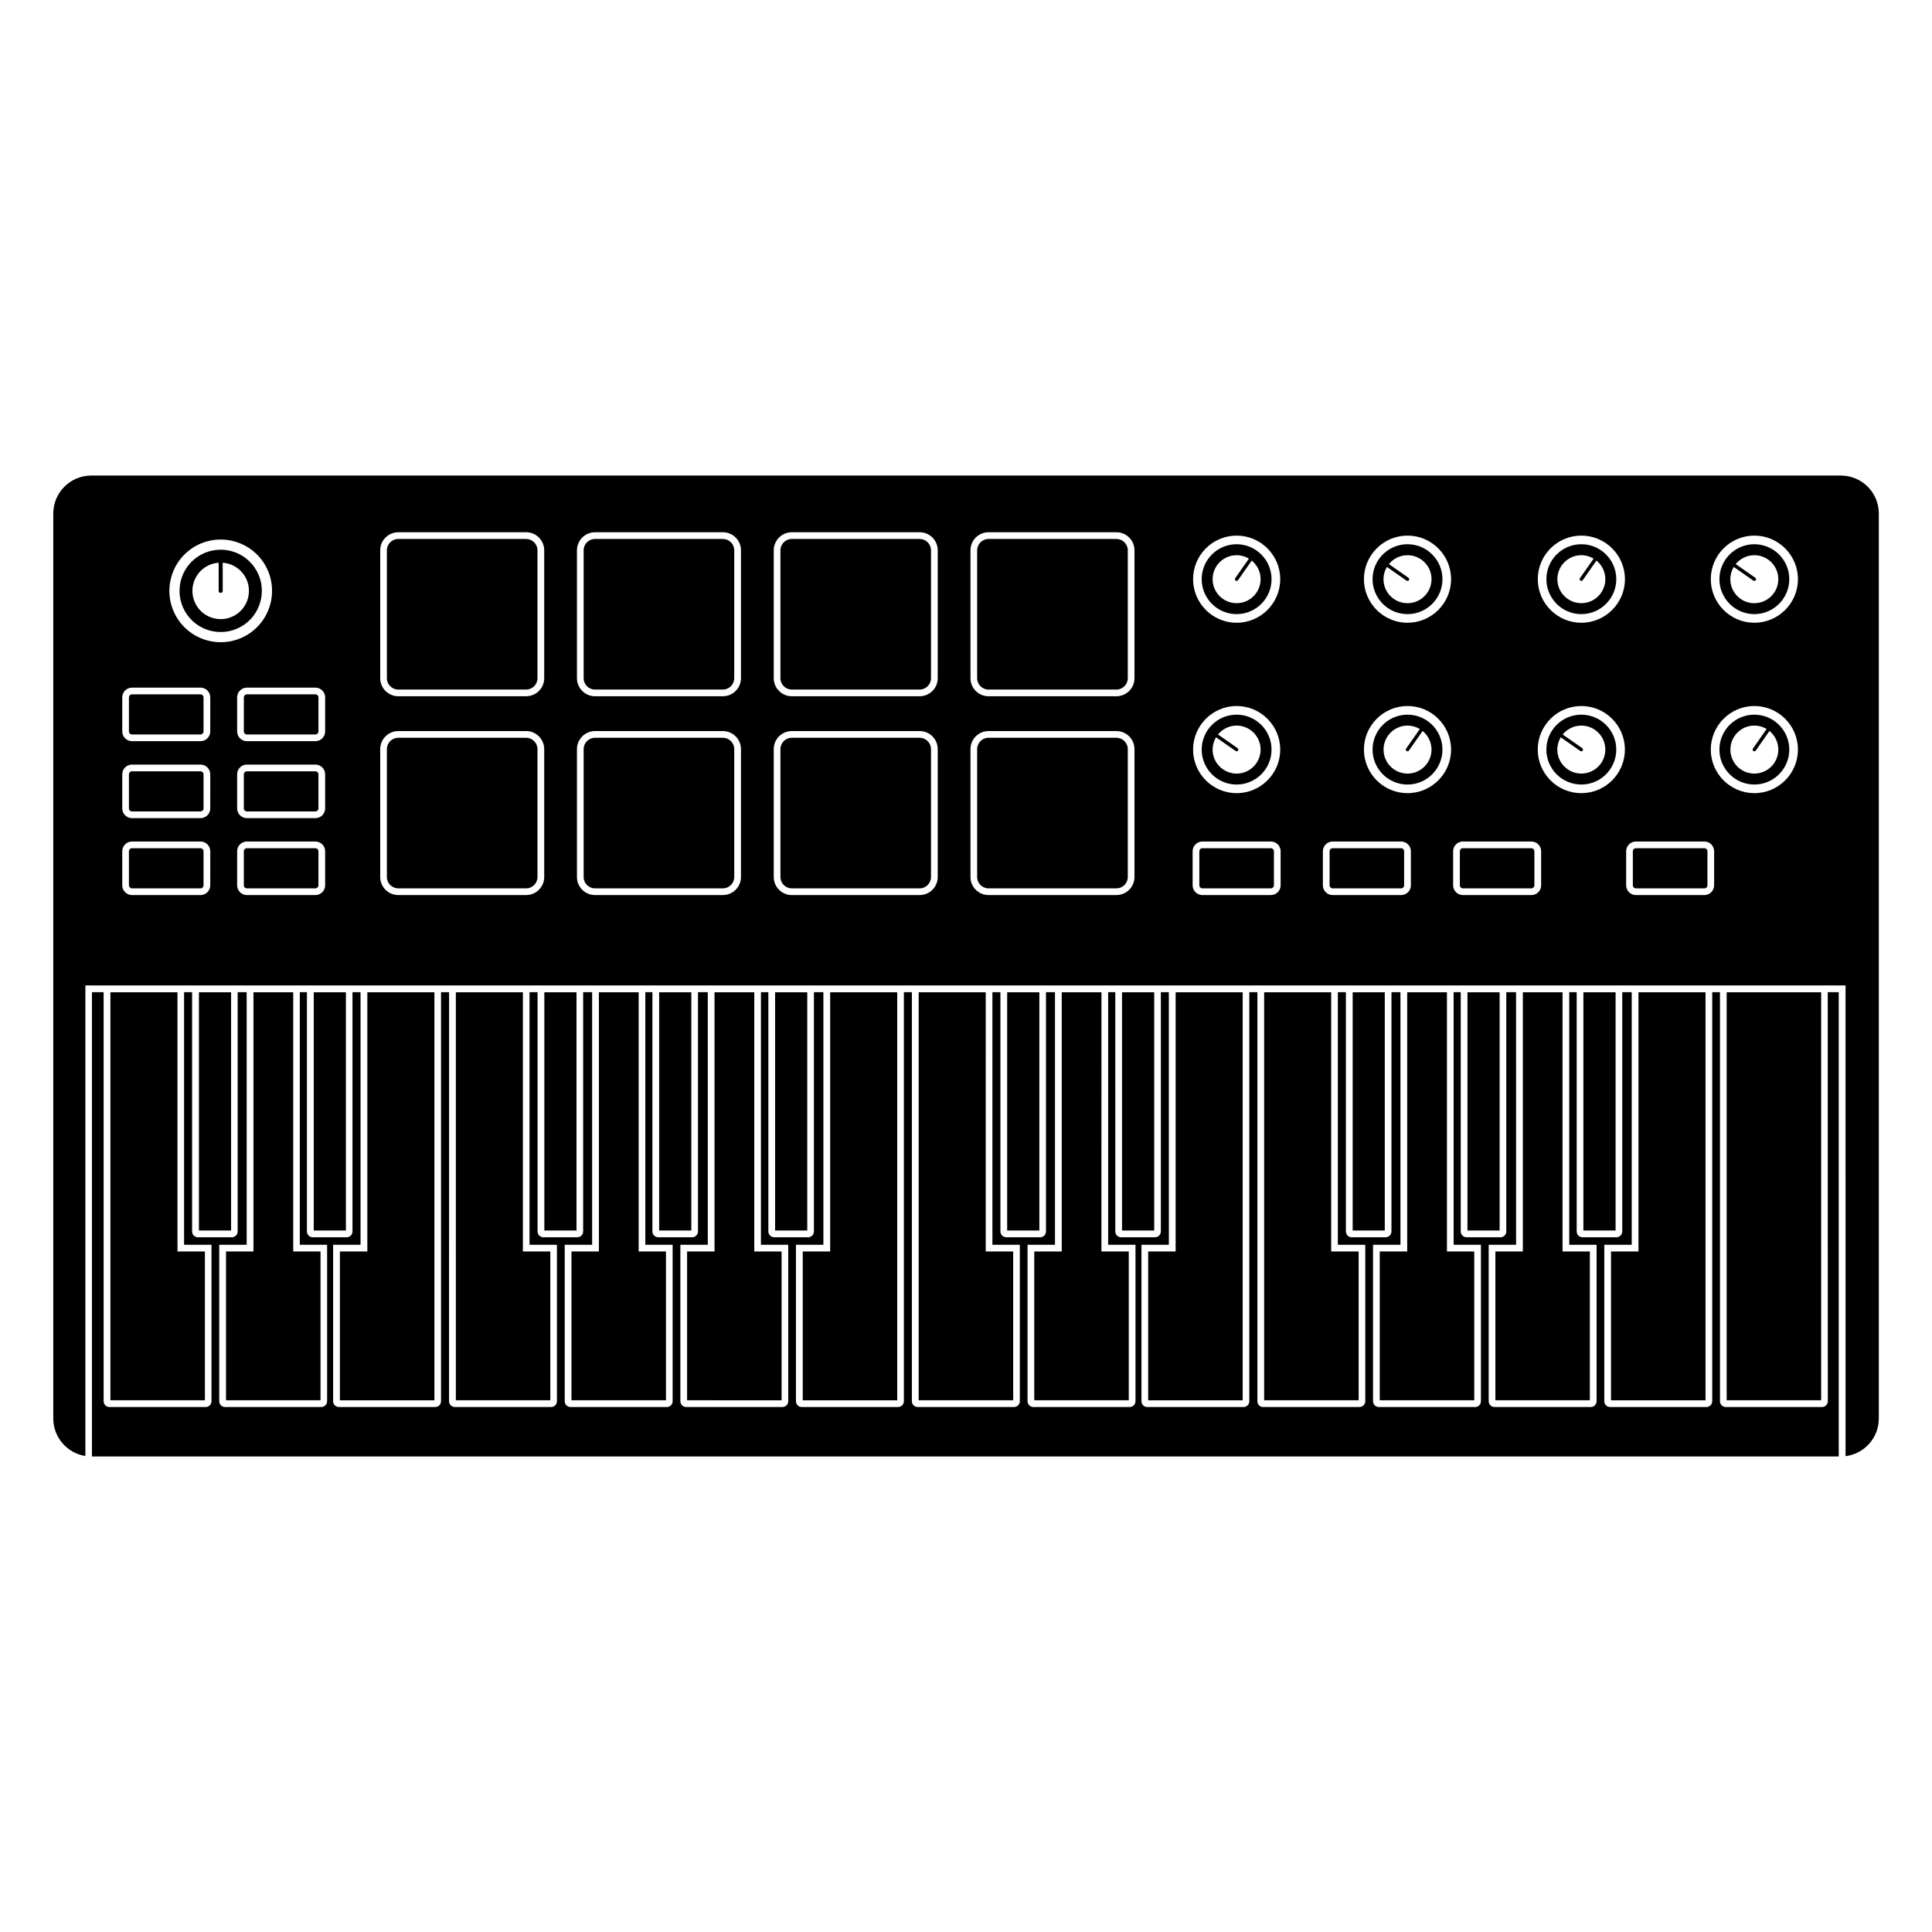 <?xml version="1.0" encoding="UTF-8"?>
<!-- Uploaded to: SVG Repo, www.svgrepo.com, Generator: SVG Repo Mixer Tools -->
<svg fill="#000000" width="800px" height="800px" version="1.1" viewBox="144 144 512 512" xmlns="http://www.w3.org/2000/svg">
 <path d="m296.78 406.96v63.141h-8.523v-63.141zm-62.703 68.695v39.438h25.043v-108.13h-17.773v68.691h-1.777zm79.172-68.695h-10.535v68.691h-7.269v39.438h25.043v-39.438h-7.238zm-30.676 0h-17.77v108.13h25.039v-39.438h-7.269zm66.836 0v63.141h8.523v-63.141zm-30.723 0v63.141h8.523v-63.141zm25.207 0h-10.539v68.691h-7.269v39.438l25.047 0.004v-39.438h-7.238zm284.5 108.38c0 0.848-0.691 1.535-1.535 1.535h-25.512c-0.848 0-1.535-0.691-1.535-1.535v-41.457l-0.004-66.953h-2.047v108.41c0 0.848-0.691 1.535-1.547 1.535h-25.512c-0.855 0-1.547-0.691-1.547-1.535v-41.457h7.269v-66.953h-2.508v63.414c0 0.852-0.691 1.543-1.535 1.543h-9.004c-0.848 0-1.535-0.691-1.535-1.543l-0.004-63.414h-1.969v66.953h7.246v41.457c0 0.848-0.691 1.535-1.547 1.535h-25.512c-0.848 0-1.535-0.691-1.535-1.535v-41.457h7.262l-0.008-66.953h-2.59v63.414c0 0.852-0.68 1.543-1.535 1.543h-9.004c-0.848 0-1.535-0.691-1.535-1.543v-63.414h-1.879v66.953h7.234v41.457c0 0.848-0.691 1.535-1.535 1.535h-25.512c-0.855 0-1.547-0.691-1.547-1.535v-41.457h7.269l-0.004-66.953h-2.383v63.414c0 0.852-0.691 1.543-1.535 1.543h-9.004c-0.848 0-1.535-0.691-1.535-1.543v-63.414h-2.133v66.953h7.269v41.457c0 0.848-0.691 1.535-1.535 1.535h-25.523c-0.848 0-1.535-0.691-1.535-1.535v-108.41h-2.137v108.41c0 0.848-0.691 1.535-1.535 1.535h-25.512c-0.848 0-1.535-0.691-1.535-1.535v-41.457h7.262l-0.008-66.953h-2.113v63.414c0 0.852-0.691 1.543-1.535 1.543h-9.004c-0.848 0-1.535-0.691-1.535-1.543l-0.004-63.414h-1.891v66.953h7.246v41.457c0 0.848-0.691 1.535-1.547 1.535h-25.512c-0.848 0-1.547-0.691-1.547-1.535v-41.457h7.269v-66.953h-2.383v63.414c0 0.852-0.68 1.543-1.535 1.543h-9.004c-0.848 0-1.535-0.691-1.535-1.543l-0.004-63.414h-2.121v66.953h7.269v41.457c0 0.848-0.699 1.535-1.547 1.535h-25.52c-0.848 0-1.543-0.691-1.543-1.535l0.004-108.41h-2.125v108.41c0 0.848-0.691 1.535-1.543 1.535h-25.52c-0.848 0-1.535-0.691-1.535-1.535v-41.457h7.269v-66.953h-2.508v63.414c0 0.852-0.695 1.543-1.543 1.543h-8.996c-0.848 0-1.535-0.691-1.535-1.543v-63.414h-1.965v66.953h7.238v41.457c0 0.848-0.691 1.535-1.543 1.535h-25.512c-0.848 0-1.535-0.691-1.535-1.535v-41.457h7.266l-0.004-66.953h-2.594v63.414c0 0.852-0.691 1.543-1.535 1.543h-8.996c-0.848 0-1.543-0.691-1.543-1.543v-63.414h-1.883v66.953h7.238v41.457c0 0.848-0.691 1.535-1.543 1.535h-25.52c-0.848 0-1.535-0.691-1.535-1.535v-41.457h7.269v-66.953h-2.383v63.414c0 0.852-0.691 1.543-1.535 1.543h-9.004c-0.852 0-1.543-0.691-1.543-1.543v-63.414h-2.133v66.953h7.269v41.457c0 0.848-0.691 1.535-1.535 1.535h-25.52c-0.848 0-1.535-0.691-1.535-1.535l0.004-108.41h-2.133v108.41c0 0.848-0.691 1.535-1.543 1.535h-25.512c-0.852 0-1.543-0.691-1.543-1.535v-41.457h7.269v-66.953h-2.133v63.414c0 0.852-0.691 1.543-1.535 1.543h-9.004c-0.848 0-1.535-0.691-1.535-1.543v-63.414h-1.883v66.953h7.234v41.457c0 0.848-0.691 1.535-1.543 1.535h-25.512c-0.848 0-1.535-0.691-1.535-1.535v-41.457h7.269v-66.953h-2.383v63.414c0 0.852-0.691 1.543-1.535 1.543h-8.996c-0.852 0-1.543-0.691-1.543-1.543l0.004-63.414h-2.133v66.953h7.269v41.457c0 0.848-0.691 1.535-1.535 1.535h-25.52c-0.848 0-1.535-0.691-1.535-1.535v-108.41h-3.09v123.05h462.91v-123.05h-2.91zm-437.36-108.38h-17.773v108.13h25.043v-39.438h-7.269zm30.676 0h-10.535v68.691h-7.269v39.438h25.039v-39.438h-5.457l-1.777 0.004zm5.438 0v63.141h8.52v-63.141zm-30.43 0v63.141h8.523v-63.141zm244.63 0v63.141h8.531v-63.141zm86.109 0h-10.531v68.691h-7.277v39.438h25.043v-39.438l-5.453 0.004h-1.785v-68.695zm5.441 0v63.141h8.52v-63.141zm30.719 0v63.141h8.531v-63.141zm-5.516 0h-10.531v68.691h-7.277v39.438h25.043v-39.438h-7.246v-1.777l0.004-66.914zm12.836 68.695v39.438h25.043v-108.13h-17.77v68.691h-1.785zm-343.35-106.87h-18.172c-0.438 0-0.797 0.359-0.797 0.801v9.039c0 0.438 0.359 0.797 0.797 0.797h18.172c0.438 0 0.801-0.359 0.801-0.797v-9.039c0-0.441-0.355-0.801-0.801-0.801zm-18.84-59.258c-4.934 3.445-11.75 2.246-15.199-2.68-3.449-4.934-2.254-11.75 2.676-15.199 4.934-3.449 11.75-2.254 15.199 2.68 3.453 4.926 2.25 11.75-2.676 15.199zm-0.125-13.234c-1.344-1.918-3.43-3.012-5.602-3.168l0.004 7.465c0 0.188-0.09 0.344-0.23 0.438-0.086 0.066-0.191 0.102-0.312 0.102-0.297 0-0.535-0.242-0.535-0.539l-0.004-7.461c-1.305 0.098-2.606 0.523-3.754 1.324-3.387 2.371-4.211 7.043-1.84 10.434 2.371 3.387 7.043 4.207 10.43 1.84 3.383-2.367 4.215-7.047 1.844-10.434zm253.84 46.355c0-5.106 4.141-9.254 9.25-9.254s9.262 4.152 9.262 9.254c0 5.109-4.152 9.262-9.262 9.262-5.102 0-9.258-4.156-9.25-9.262zm2.894 0c0 3.512 2.852 6.359 6.359 6.359 3.512 0 6.359-2.848 6.359-6.359 0-3.508-2.84-6.359-6.359-6.359-1.988 0-3.758 0.922-4.934 2.352l5.195 3.633c0.125 0.09 0.195 0.23 0.195 0.371 0 0.09-0.031 0.18-0.09 0.262-0.145 0.207-0.422 0.258-0.629 0.109l-5.195-3.629c-0.566 0.965-0.902 2.074-0.902 3.262zm-2.894-45.16c0-5.106 4.141-9.262 9.25-9.262s9.262 4.156 9.262 9.262c0 5.109-4.152 9.262-9.262 9.262-5.106-0.004-9.25-4.152-9.25-9.262zm2.894 0c0 3.512 2.852 6.359 6.359 6.359 3.512 0 6.359-2.848 6.359-6.359 0-1.988-0.918-3.769-2.352-4.926l-3.633 5.188c-0.09 0.125-0.227 0.195-0.371 0.195-0.09 0-0.176-0.023-0.258-0.082-0.215-0.145-0.258-0.43-0.117-0.637l3.633-5.188c-0.953-0.57-2.066-0.906-3.254-0.906-3.512 0-6.367 2.848-6.367 6.356zm-237.77 50.91h-18.172c-0.438 0-0.797 0.359-0.797 0.801v9.039c0 0.438 0.359 0.797 0.797 0.797h18.172c0.438 0 0.801-0.359 0.801-0.797v-9.039c0-0.445-0.355-0.801-0.801-0.801zm-30.445 0h-18.172c-0.438 0-0.801 0.359-0.801 0.801v9.039c0 0.438 0.359 0.797 0.801 0.797h18.172c0.438 0 0.797-0.359 0.797-0.797v-9.039c0-0.445-0.355-0.801-0.797-0.801zm0 20.387h-18.172c-0.438 0-0.801 0.359-0.801 0.801v9.039c0 0.438 0.359 0.797 0.801 0.797h18.172c0.438 0 0.797-0.359 0.797-0.797v-9.039c0-0.441-0.355-0.801-0.797-0.801zm0-40.781h-18.172c-0.438 0-0.801 0.363-0.801 0.801v9.039c0 0.438 0.359 0.797 0.801 0.797h18.172c0.438 0 0.797-0.359 0.797-0.797v-9.039c0-0.438-0.355-0.801-0.797-0.801zm398.55 40.781h-18.172c-0.441 0-0.797 0.359-0.797 0.801v9.039c0 0.438 0.352 0.797 0.797 0.797h18.172c0.441 0 0.797-0.359 0.797-0.797v-9.039c-0.004-0.441-0.359-0.801-0.797-0.801zm-45.859 0h-18.172c-0.434 0-0.785 0.359-0.785 0.801v9.039c0 0.438 0.352 0.797 0.785 0.797h18.172c0.441 0 0.797-0.359 0.797-0.797v-9.039c0-0.441-0.352-0.801-0.797-0.801zm-322.24-40.781h-18.172c-0.438 0-0.797 0.363-0.797 0.801v9.039c0 0.438 0.359 0.797 0.797 0.797h18.172c0.438 0 0.801-0.359 0.801-0.797v-9.039c0-0.438-0.355-0.801-0.801-0.801zm287.73 40.781h-18.172c-0.441 0-0.797 0.359-0.797 0.801v9.039c0 0.438 0.352 0.797 0.797 0.797h18.172c0.434 0 0.785-0.359 0.785-0.797v-9.039c0.008-0.441-0.352-0.801-0.785-0.801zm-34.516 0h-18.172c-0.441 0-0.797 0.359-0.797 0.801v9.039c0 0.438 0.352 0.797 0.797 0.797h18.172c0.434 0 0.797-0.359 0.797-0.797v-9.039c0-0.441-0.363-0.801-0.797-0.801zm45.461-26.137c0 5.109-4.152 9.262-9.262 9.262-5.109 0-9.262-4.156-9.262-9.262s4.152-9.254 9.262-9.254c5.109 0 9.262 4.152 9.262 9.254zm-2.902 0c0-1.988-0.926-3.762-2.352-4.934l-3.633 5.195c-0.09 0.125-0.227 0.195-0.371 0.195-0.09 0-0.188-0.023-0.266-0.086-0.207-0.141-0.258-0.43-0.105-0.637l3.633-5.188c-0.953-0.57-2.074-0.906-3.254-0.906-3.512 0-6.359 2.848-6.359 6.359s2.84 6.359 6.359 6.359c3.496 0 6.348-2.848 6.348-6.359zm48.965 0c0 5.109-4.152 9.262-9.262 9.262-5.109 0-9.262-4.156-9.262-9.262s4.152-9.254 9.262-9.254c5.109 0 9.262 4.152 9.262 9.254zm-2.902 0c0-3.508-2.84-6.359-6.359-6.359-1.988 0-3.758 0.922-4.934 2.352l5.195 3.633c0.125 0.09 0.188 0.23 0.188 0.371 0 0.098-0.02 0.18-0.082 0.262-0.137 0.207-0.422 0.258-0.641 0.109l-5.184-3.629c-0.57 0.953-0.906 2.066-0.906 3.254 0 3.512 2.852 6.359 6.359 6.359 3.516 0.008 6.363-2.84 6.363-6.352zm72.48-62.547v239.81c0 5.144-3.848 9.371-8.816 9.984l-0.004-124.75h-466.46v124.71c-4.82-0.75-8.508-4.922-8.508-9.949v-239.81c0-5.562 4.508-10.07 10.07-10.07h463.66c5.555 0.004 10.062 4.512 10.062 10.074zm-181.73 17.387c0 6.367 5.184 11.547 11.543 11.547 6.367 0 11.551-5.18 11.551-11.547s-5.184-11.547-11.551-11.547c-6.359 0-11.543 5.176-11.543 11.547zm0 45.16c0 6.367 5.184 11.547 11.543 11.547 6.367 0 11.551-5.18 11.551-11.547 0-6.367-5.184-11.547-11.551-11.547-6.359 0.004-11.543 5.184-11.543 11.547zm-260.46 26.938c0-1.422-1.152-2.574-2.574-2.574h-18.168c-1.422 0-2.574 1.152-2.574 2.574v9.039c0 1.414 1.152 2.574 2.574 2.574h18.172c1.414 0 2.574-1.152 2.574-2.574l0.004-9.039zm0-20.387c0-1.422-1.152-2.574-2.574-2.574h-18.168c-1.422 0-2.574 1.152-2.574 2.574v9.039c0 1.422 1.152 2.574 2.574 2.574h18.172c1.414 0 2.574-1.152 2.574-2.574l0.004-9.039zm0-20.395c0-1.422-1.152-2.574-2.574-2.574h-18.168c-1.422 0-2.574 1.152-2.574 2.574v9.039c0 1.422 1.152 2.574 2.574 2.574h18.172c1.414 0 2.574-1.152 2.574-2.574l0.004-9.039zm10.582-17.07c6.144-4.301 7.644-12.809 3.34-18.953-4.301-6.144-12.809-7.644-18.953-3.34-6.144 4.301-7.644 12.809-3.34 18.953 4.301 6.148 12.805 7.644 18.953 3.34zm19.867 57.852c0-1.422-1.152-2.574-2.574-2.574h-18.172c-1.414 0-2.574 1.152-2.574 2.574v9.039c0 1.414 1.152 2.574 2.574 2.574h18.172c1.422 0 2.574-1.152 2.574-2.574zm0-20.387c0-1.422-1.152-2.574-2.574-2.574h-18.172c-1.422 0-2.574 1.152-2.574 2.574v9.039c0 1.422 1.152 2.574 2.574 2.574h18.172c1.422 0 2.574-1.152 2.574-2.574zm0-20.395c0-1.422-1.152-2.574-2.574-2.574h-18.172c-1.422 0-2.574 1.152-2.574 2.574v9.039c0 1.422 1.152 2.574 2.574 2.574h18.172c1.422 0 2.574-1.152 2.574-2.574zm58.055 13.719c0-2.637-2.144-4.781-4.781-4.781h-33.895c-2.637 0-4.785 2.144-4.785 4.781v33.895c0 2.637 2.144 4.781 4.785 4.781h33.895c2.637 0 4.781-2.144 4.781-4.781zm0-52.688c0-2.637-2.144-4.781-4.781-4.781h-33.895c-2.637 0-4.785 2.141-4.785 4.781v33.895c0 2.637 2.144 4.781 4.785 4.781h33.895c2.637 0 4.781-2.144 4.781-4.781zm52.141 52.688c0-2.637-2.141-4.781-4.781-4.781h-33.902c-2.629 0-4.781 2.144-4.781 4.781v33.895c0 2.637 2.144 4.781 4.781 4.781h33.902c2.641 0 4.781-2.144 4.781-4.781zm0-52.688c0-2.637-2.141-4.781-4.781-4.781h-33.902c-2.629 0-4.781 2.141-4.781 4.781v33.895c0 2.637 2.144 4.781 4.781 4.781h33.902c2.641 0 4.781-2.144 4.781-4.781zm52.145 52.688c0-2.637-2.141-4.781-4.781-4.781h-33.895c-2.637 0-4.781 2.144-4.781 4.781v33.895c0 2.637 2.141 4.781 4.781 4.781h33.895c2.637 0 4.781-2.144 4.781-4.781zm0-52.688c0-2.637-2.141-4.781-4.781-4.781h-33.895c-2.637 0-4.781 2.141-4.781 4.781v33.895c0 2.637 2.141 4.781 4.781 4.781h33.895c2.637 0 4.781-2.144 4.781-4.781zm52.141 52.688c0-2.637-2.144-4.781-4.781-4.781h-33.902c-2.637 0-4.777 2.144-4.777 4.781v33.895c0 2.637 2.137 4.781 4.777 4.781h33.902c2.637 0 4.781-2.144 4.781-4.781zm0-52.688c0-2.637-2.144-4.781-4.781-4.781h-33.902c-2.637 0-4.777 2.141-4.777 4.781v33.895c0 2.637 2.137 4.781 4.777 4.781h33.902c2.637 0 4.781-2.144 4.781-4.781zm38.73 79.75c0-1.422-1.152-2.574-2.57-2.574h-18.172c-1.414 0-2.578 1.152-2.578 2.574v9.039c0 1.414 1.16 2.574 2.578 2.574h18.172c1.414 0 2.57-1.152 2.57-2.574zm34.516 0c0-1.422-1.16-2.574-2.57-2.574h-18.172c-1.414 0-2.578 1.152-2.578 2.574v9.039c0 1.414 1.16 2.574 2.578 2.574h18.172c1.406 0 2.57-1.152 2.57-2.574zm10.656-26.938c0-6.367-5.176-11.547-11.543-11.547-6.367 0-11.551 5.18-11.551 11.547 0 6.367 5.184 11.547 11.551 11.547 6.367 0 11.543-5.18 11.543-11.547zm0-45.16c0-6.367-5.176-11.547-11.543-11.547-6.367 0-11.551 5.18-11.551 11.547s5.184 11.547 11.551 11.547c6.367-0.004 11.543-5.18 11.543-11.547zm23.867 72.098c0-1.422-1.152-2.574-2.578-2.574h-18.172c-1.406 0-2.57 1.152-2.57 2.574v9.039c0 1.414 1.16 2.574 2.57 2.574h18.172c1.426 0 2.578-1.152 2.578-2.574zm22.195-26.938c0-6.367-5.176-11.547-11.543-11.547-6.367 0-11.551 5.18-11.551 11.547 0 6.367 5.184 11.547 11.551 11.547 6.371 0 11.543-5.18 11.543-11.547zm0.012-45.16c0-6.367-5.184-11.547-11.551-11.547-6.367 0-11.543 5.18-11.543 11.547s5.176 11.547 11.543 11.547c6.367 0 11.551-5.18 11.551-11.547zm23.633 72.098c0-1.422-1.152-2.574-2.57-2.574h-18.172c-1.414 0-2.57 1.152-2.57 2.574v9.039c0 1.414 1.152 2.574 2.57 2.574h18.172c1.414 0 2.57-1.152 2.57-2.574zm22.215-26.938c0-6.367-5.176-11.547-11.551-11.547-6.359 0-11.543 5.18-11.543 11.547 0 6.367 5.184 11.547 11.543 11.547 6.371 0 11.551-5.18 11.551-11.547zm0-45.16c0-6.363-5.176-11.547-11.551-11.547-6.359 0-11.543 5.18-11.543 11.547s5.184 11.547 11.543 11.547c6.371 0 11.551-5.18 11.551-11.547zm-2.289 0c0 5.109-4.152 9.262-9.27 9.262-5.098 0-9.25-4.156-9.25-9.262 0-5.109 4.152-9.262 9.25-9.262 5.117 0 9.27 4.156 9.27 9.262zm-2.91 0c0-3.508-2.84-6.352-6.359-6.352-1.98 0-3.758 0.918-4.934 2.352l5.195 3.629c0.125 0.09 0.195 0.23 0.195 0.379 0 0.09-0.02 0.18-0.082 0.262-0.145 0.207-0.434 0.258-0.641 0.109l-5.184-3.629c-0.57 0.953-0.906 2.066-0.906 3.254 0 3.512 2.84 6.359 6.348 6.359 3.523-0.008 6.367-2.852 6.367-6.363zm2.91 45.16c0 5.109-4.16 9.262-9.27 9.262-5.098 0-9.25-4.156-9.25-9.262s4.152-9.254 9.25-9.254c5.109 0 9.27 4.152 9.27 9.254zm-2.91 0c0-1.988-0.918-3.762-2.344-4.934l-3.633 5.195c-0.09 0.125-0.238 0.195-0.383 0.195-0.09 0-0.176-0.023-0.258-0.086-0.207-0.141-0.258-0.43-0.105-0.637l3.621-5.188c-0.945-0.57-2.055-0.906-3.254-0.906-3.5 0-6.348 2.848-6.348 6.359s2.84 6.359 6.348 6.359c3.512 0 6.356-2.848 6.356-6.359zm-42.941-45.16c0 5.109-4.152 9.262-9.262 9.262-5.109 0-9.262-4.156-9.262-9.262s4.152-9.262 9.262-9.262c5.109 0 9.262 4.156 9.262 9.262zm-2.902 0c0-1.988-0.918-3.769-2.352-4.926l-3.633 5.188c-0.09 0.125-0.227 0.195-0.371 0.195-0.09 0-0.176-0.023-0.258-0.082-0.215-0.145-0.266-0.43-0.117-0.637l3.633-5.188c-0.953-0.57-2.066-0.906-3.254-0.906-3.5 0-6.359 2.848-6.359 6.352 0 3.512 2.852 6.359 6.359 6.359 3.504 0 6.352-2.844 6.352-6.356zm-43.16 0c0 5.106-4.152 9.262-9.262 9.262-5.109 0-9.262-4.156-9.262-9.262 0-5.109 4.152-9.262 9.262-9.262 5.109 0 9.262 4.156 9.262 9.262zm-2.902 0c0-3.508-2.852-6.352-6.359-6.352-1.988 0-3.769 0.918-4.934 2.352l5.184 3.629c0.125 0.09 0.195 0.23 0.195 0.379 0 0.09-0.02 0.18-0.082 0.262-0.145 0.211-0.434 0.258-0.641 0.109l-5.184-3.629c-0.57 0.953-0.906 2.066-0.906 3.254 0 3.512 2.84 6.359 6.359 6.359 3.516-0.008 6.367-2.852 6.367-6.363zm-187.79-10.656h-33.902c-1.652 0-3.004 1.352-3.004 3.004v33.895c0 1.656 1.352 3.008 3.004 3.008h33.902c1.656 0 3.004-1.352 3.004-3.008v-33.895c0-1.66-1.348-3.004-3.004-3.004zm52.145 52.688h-33.895c-1.656 0-3.004 1.352-3.004 3.004v33.895c0 1.656 1.352 3.004 3.004 3.004h33.895c1.656 0 3.004-1.344 3.004-3.004v-33.895c0-1.656-1.348-3.004-3.004-3.004zm-52.145 0h-33.902c-1.652 0-3.004 1.352-3.004 3.004v33.895c0 1.656 1.352 3.004 3.004 3.004h33.902c1.656 0 3.004-1.344 3.004-3.004v-33.895c0-1.656-1.348-3.004-3.004-3.004zm52.145-52.688h-33.895c-1.656 0-3.004 1.352-3.004 3.004v33.895c0 1.656 1.352 3.008 3.004 3.008h33.895c1.656 0 3.004-1.352 3.004-3.008v-33.895c0-1.66-1.348-3.004-3.004-3.004zm-104.29 52.688h-33.895c-1.656 0-3.008 1.352-3.008 3.004v33.895c0 1.656 1.352 3.004 3.008 3.004h33.895c1.656 0 3.008-1.344 3.008-3.004v-33.895c-0.004-1.656-1.355-3.004-3.008-3.004zm0-52.688h-33.895c-1.656 0-3.008 1.352-3.008 3.004v33.895c0 1.656 1.352 3.008 3.008 3.008h33.895c1.656 0 3.008-1.352 3.008-3.008v-33.895c-0.004-1.66-1.355-3.004-3.008-3.004zm156.43 0h-33.902c-1.652 0-3.004 1.352-3.004 3.004v33.895c0 1.656 1.352 3.008 3.004 3.008h33.902c1.664 0 3.012-1.352 3.012-3.008v-33.895c0-1.66-1.352-3.004-3.012-3.004zm0 52.688h-33.902c-1.652 0-3.004 1.352-3.004 3.004v33.895c0 1.656 1.352 3.004 3.004 3.004h33.902c1.664 0 3.012-1.344 3.012-3.004v-33.895c0-1.656-1.352-3.004-3.012-3.004zm172.66 67.441h-10.938v108.13h25.043v-108.13zm-115.74 0h-17.77v108.13h25.043v-39.438h-7.277v-68.695zm-85.871 0v63.141h8.531l-0.004-63.141zm-5.68 0h-17.77v108.13h25.043v-39.438h-7.277v-1.777zm30.672 0h-10.531v68.691h-7.277v39.438h25.043v-39.438h-7.246v-1.777l0.008-66.914zm-79.168 68.695v39.438h25.039v-108.13h-17.77v68.691h-1.777zm91.547 0v39.438h25.043v-108.13h-17.77v68.691h-1.785zm54.191-68.695v63.141h8.508v-63.141z"/>
</svg>